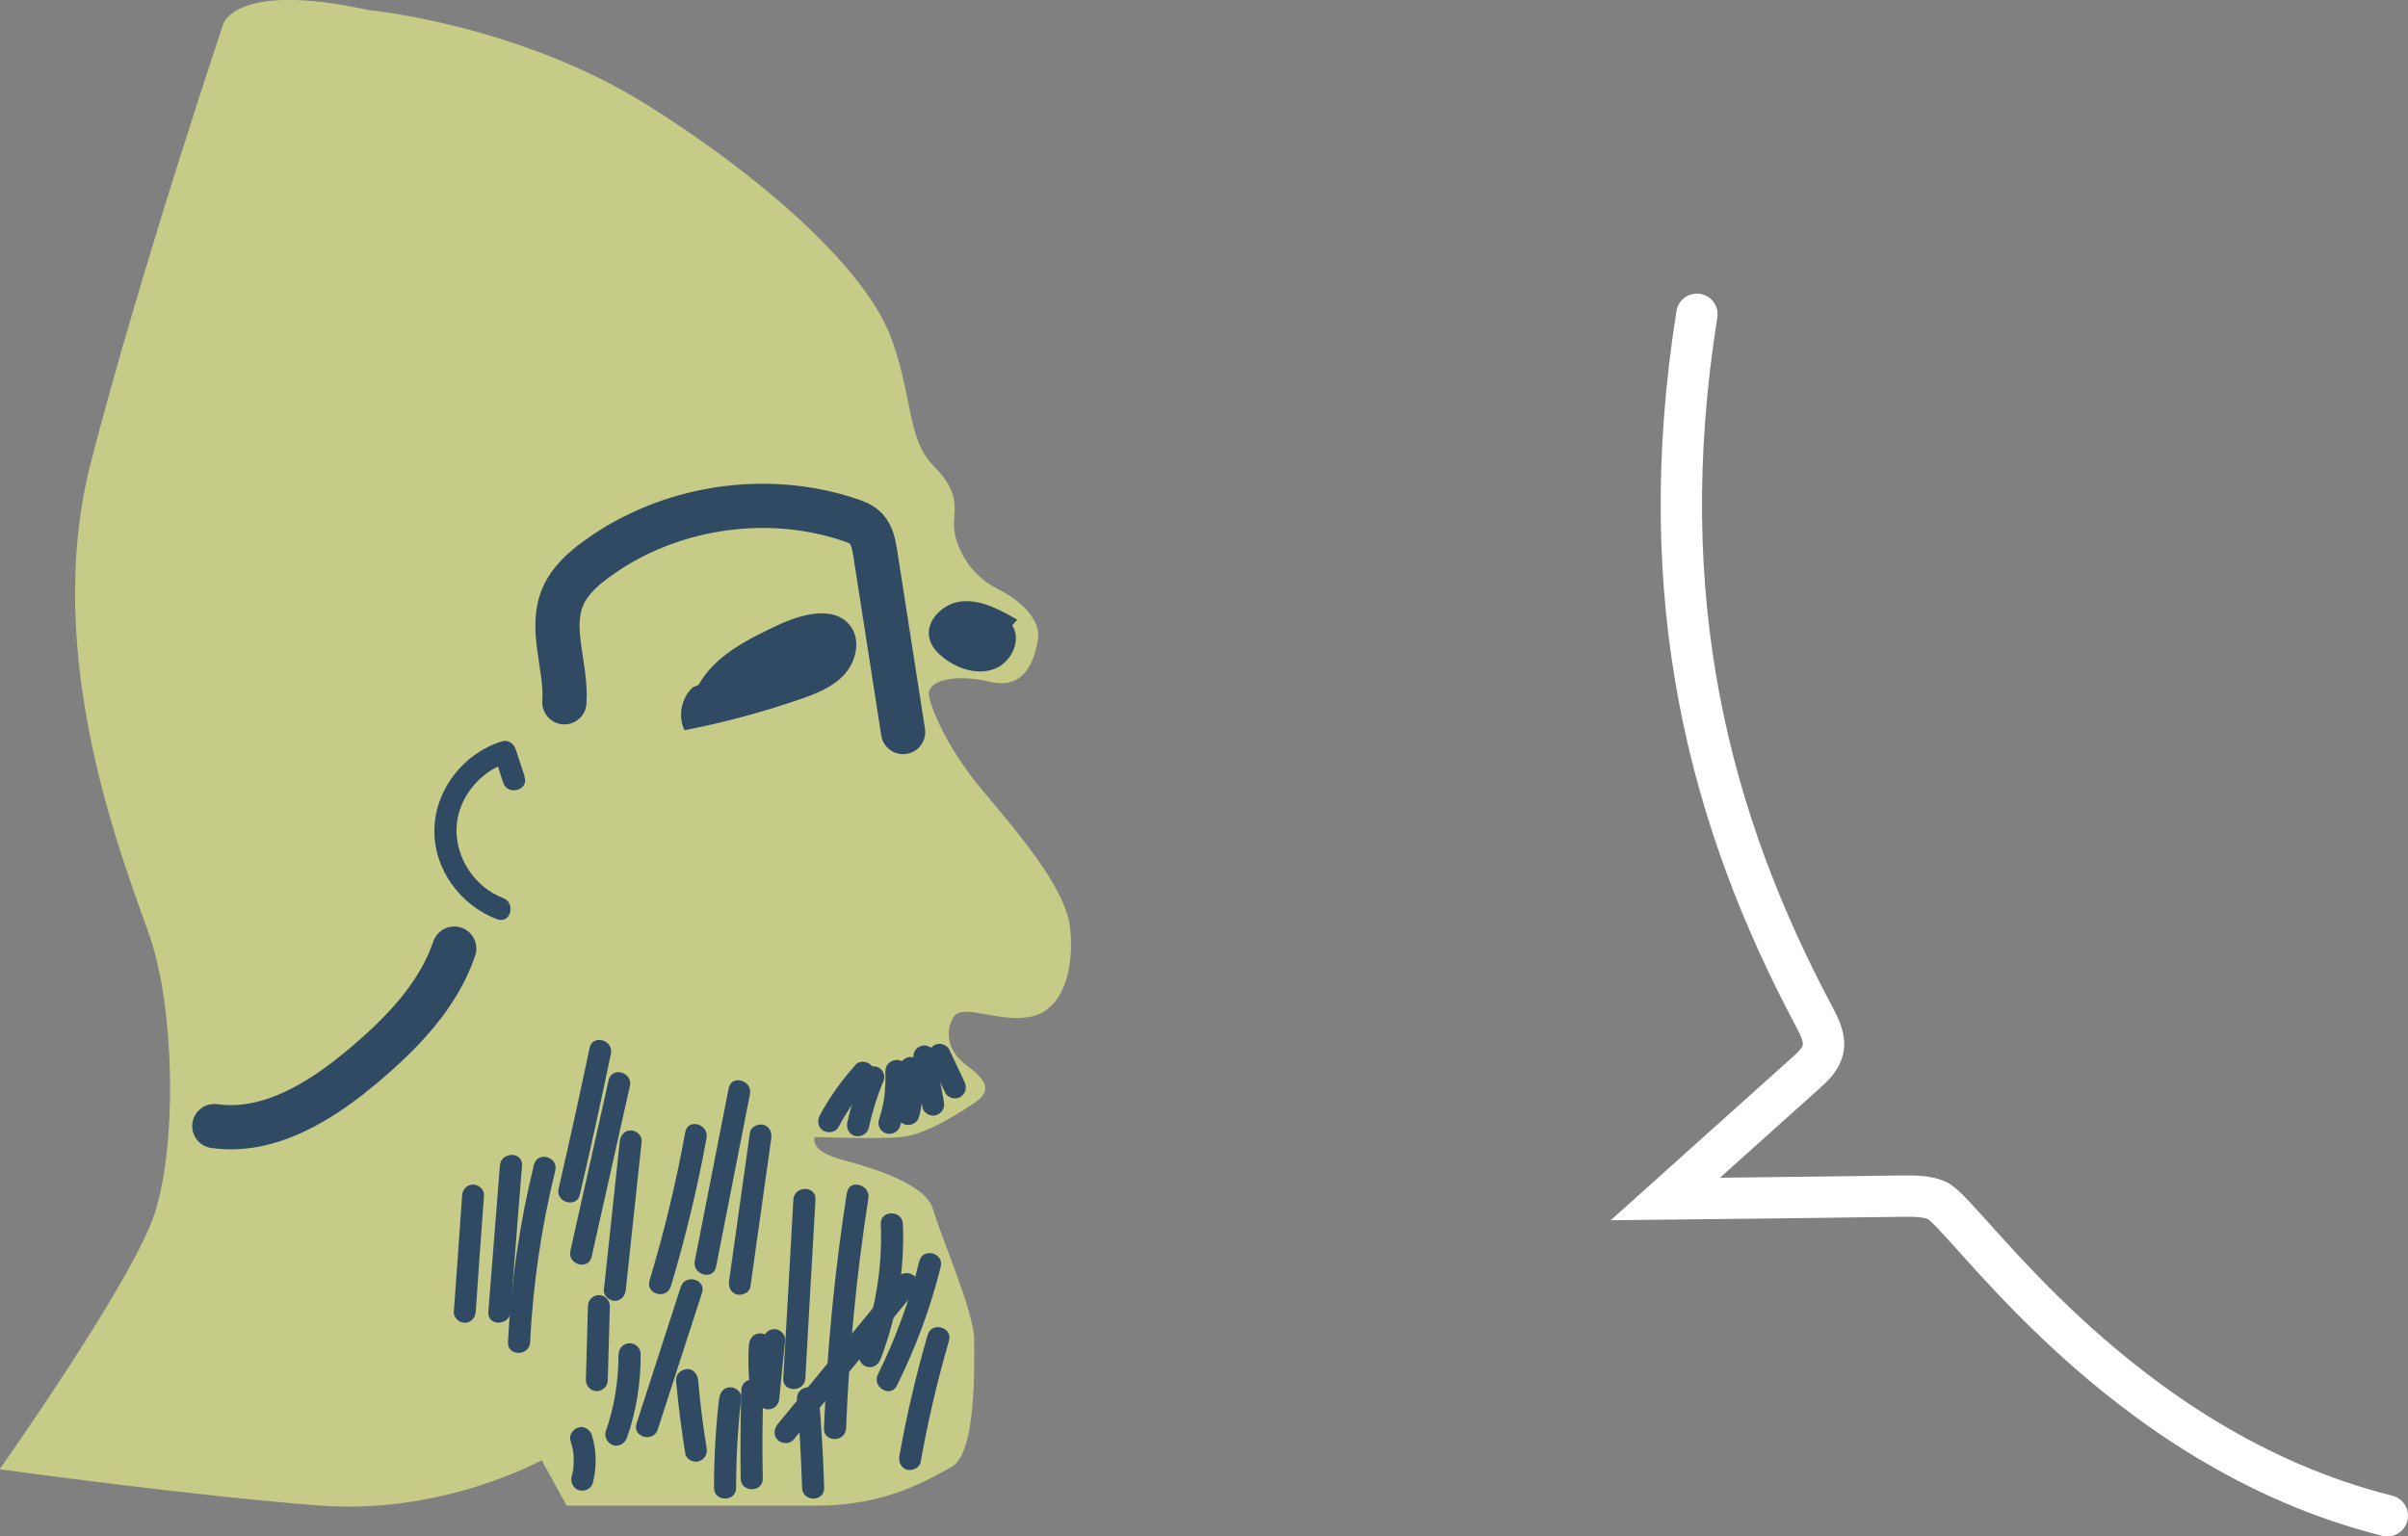 <?xml version="1.0" encoding="UTF-8"?><svg id="Layer_2" xmlns="http://www.w3.org/2000/svg" viewBox="0 0 116.52 74.36"><rect x="0" y="0" width="116.52" height="74.36" fill="#808080" stroke="none"/><defs><style>.cls-1{fill:#304a63;}.cls-2{fill:#c6cb88;}.cls-3{stroke:#304a63;stroke-width:2.14px;}.cls-3,.cls-4{fill:none;stroke-linecap:round;stroke-miterlimit:10;}.cls-4{stroke:#fff;stroke-width:2px;}</style></defs><g id="Layer_1-2"><path class="cls-2" d="m17.85.49s7.27.68,13.55,4.64c6.28,3.97,10.5,8.15,11.64,11.02s.81,5.07,2.13,6.39c1.32,1.32.99,2.09.99,2.86s.55,2.31,2.09,3.09c1.54.77,2.09,1.76,1.98,2.42-.11.66-.44,2.53-2.31,2.09-1.87-.44-3.09,0-2.97.66.11.66.88,2.53,2.53,4.52,1.65,1.98,4.08,4.74,4.3,6.72.22,1.98-.33,3.97-1.87,4.3-1.54.33-3.31-.66-3.75,0-.44.66-.33,1.65.55,2.31s1.43,1.21.44,1.87c-.99.66-2.42,1.54-3.53,1.65s-4.19,0-4.19,0c0,0-.33.66,1.32,1.1s4.08,1.21,4.41,2.42c.33,1.21,1.98,4.96,1.98,6.28s.11,5.51-1.1,6.17c-1.21.66-3.2,1.87-6.5,1.87h-12.12l-1.21-2.2s-4.74,2.64-10.69,2.2c-5.95-.44-15.54-1.76-15.54-1.76,0,0,6.39-9.03,7.49-12.34,1.1-3.31.99-9.92-.22-13.44-1.21-3.53-5.29-13.44-2.86-22.92C6.83,12.96,10.8,1.17,10.8,1.17c0,0,.57-2.1,7.05-.68Z"/><path class="cls-3" d="m27.31,33.99c.12-1.74-.77-3.58-.05-5.17.33-.73.95-1.28,1.59-1.75,3.45-2.53,8.15-3.27,12.21-1.93.31.1.63.22.86.46.28.31.36.74.43,1.16.45,2.89.9,5.78,1.35,8.67"/><path class="cls-1" d="m25.39,37.59l-.44-1.34c-.09-.27-.37-.46-.66-.37-1.83.56-3.21,2.29-3.27,4.22s1.24,3.72,3.04,4.39c.65.24.92-.79.28-1.03-1.35-.51-2.29-1.92-2.25-3.36s1.11-2.77,2.48-3.19l-.66-.37.44,1.34c.21.65,1.25.37,1.03-.28h0Z"/><path class="cls-1" d="m33.8,33.15c.79-1.41,2.34-2.19,3.81-2.88,1.16-.55,2.78-1,3.55.04.5.68.27,1.7-.3,2.33-.57.63-1.4.95-2.2,1.22-1.81.62-3.66,1.12-5.54,1.48-.33-.68-.15-1.58.41-2.08"/><path class="cls-1" d="m49.22,29.99c-.82-.47-1.69-.95-2.63-.89s-1.87.96-1.6,1.86c.11.38.4.67.71.91.69.52,1.63.81,2.43.5s1.32-1.38.85-2.1"/><path class="cls-1" d="m45,51.32c.25.52.49,1.05.74,1.57.05.12.2.21.32.25.13.04.3.02.41-.05s.21-.18.25-.32c.03-.15.01-.28-.05-.41-.25-.52-.49-1.05-.74-1.57-.05-.12-.2-.21-.32-.25-.13-.04-.3-.02-.41.05s-.21.18-.25.32c-.03.15-.01.28.05.41h0Z"/><path class="cls-1" d="m44.21,51.28c.14.77.28,1.55.43,2.32.05.28.4.46.66.37.3-.1.43-.36.37-.66-.14-.77-.28-1.55-.43-2.32-.05-.28-.4-.46-.66-.37-.3.1-.43.36-.37.66h0Z"/><path class="cls-1" d="m43.56,51.84s.02.1.02.14c0,.04,0,.03,0-.04,0,.03,0,.06,0,.08,0,.08.02.17.02.25.01.18.01.36,0,.54,0,.08,0,.17-.02.25,0,.05-.01.1-.02.14,0,.04,0,.03,0-.04,0,.03,0,.05-.01.08-.03.18-.07.35-.11.53-.07.27.09.59.37.66s.58-.08.66-.37c.22-.82.24-1.67.1-2.51-.05-.28-.4-.46-.66-.37-.3.1-.43.36-.37.66h0Z"/><path class="cls-1" d="m42.84,51.84c.02.42,0,.83-.05,1.25,0,.04,0,.03,0-.03,0,.03,0,.06-.01.09,0,.05-.02.09-.02.14-.02.1-.04.2-.06.3-.05.21-.1.41-.17.61-.09.27.1.6.37.66.29.07.57-.09.66-.37.27-.85.39-1.76.35-2.66-.01-.28-.24-.55-.53-.53-.28.01-.55.24-.53.53h0Z"/><path class="cls-1" d="m41.81,51.85c-.35.8-.62,1.62-.81,2.47-.06.27.08.59.37.66.27.06.59-.08.66-.37.09-.39.19-.78.31-1.17.06-.19.13-.38.19-.56.04-.1.07-.19.11-.29.02-.04.03-.08.05-.12-.06.12.02-.05.03-.07.06-.14.1-.26.05-.41-.03-.12-.13-.26-.25-.32-.23-.12-.61-.08-.73.19h0Z"/><path class="cls-1" d="m41.39,51.55c-.67.74-1.26,1.57-1.73,2.45-.13.25-.07.59.19.73.25.13.59.07.73-.19.22-.42.47-.82.74-1.21.06-.09.13-.18.2-.27.02-.03.04-.06.06-.08,0,0,.06-.08.02-.03s.01-.02.02-.03c.02-.02.03-.04.05-.07.15-.19.31-.37.47-.55.19-.21.22-.55,0-.76-.21-.19-.56-.22-.76,0h0Z"/><path class="cls-1" d="m22.36,57.86c-.13,1.88-.26,3.76-.4,5.63-.02.29.26.53.53.53.31,0,.51-.25.53-.53.13-1.88.26-3.76.4-5.63.02-.29-.26-.53-.53-.53-.31,0-.51.25-.53.53h0Z"/><path class="cls-1" d="m24.19,56.41c-.19,2.36-.37,4.73-.56,7.09-.05.69,1.02.68,1.07,0,.19-2.36.37-4.73.56-7.09.05-.69-1.02-.68-1.07,0h0Z"/><path class="cls-1" d="m25.84,56.36c-.69,2.82-1.12,5.7-1.26,8.6-.03.69,1.04.69,1.07,0,.14-2.81.55-5.58,1.22-8.31.16-.67-.87-.95-1.03-.28h0Z"/><path class="cls-1" d="m28.53,50.72c-.48,2.28-.98,4.55-1.5,6.81-.16.67.88.96,1.03.28.53-2.26,1.03-4.54,1.5-6.81.14-.67-.89-.96-1.03-.28h0Z"/><path class="cls-1" d="m29.45,52.28c-.62,2.75-1.23,5.5-1.85,8.26-.15.67.88.96,1.03.28.62-2.75,1.23-5.5,1.85-8.26.15-.67-.88-.96-1.03-.28h0Z"/><path class="cls-1" d="m29.99,55.24c-.26,2.4-.51,4.79-.77,7.19-.03.29.27.53.53.53.31,0,.5-.25.53-.53.26-2.4.51-4.79.77-7.19.03-.29-.27-.53-.53-.53-.31,0-.5.25-.53.53h0Z"/><path class="cls-1" d="m33.16,54.79c-.44,2.43-1.02,4.83-1.73,7.19-.2.66.83.94,1.03.28.71-2.36,1.29-4.77,1.73-7.19.12-.67-.91-.96-1.03-.28h0Z"/><path class="cls-1" d="m35.26,52.67c-.55,2.79-1.09,5.57-1.64,8.36-.13.67.9.96,1.03.28.55-2.79,1.09-5.57,1.64-8.36.13-.67-.9-.96-1.03-.28h0Z"/><path class="cls-1" d="m36.29,54.81c-.34,2.39-.67,4.79-1.01,7.18-.04.29.07.57.37.66.25.07.62-.09.66-.37.34-2.39.67-4.79,1.01-7.18.04-.29-.07-.57-.37-.66-.25-.07-.62.09-.66.37h0Z"/><path class="cls-1" d="m38.39,58.06c-.16,2.88-.32,5.76-.49,8.65-.04.69,1.03.69,1.07,0,.16-2.88.32-5.76.49-8.65.04-.69-1.03-.69-1.07,0h0Z"/><path class="cls-1" d="m42.62,59.23c.09,2.14-.27,4.26-1.04,6.26-.1.27.11.59.37.66.3.08.55-.1.66-.37.8-2.08,1.17-4.31,1.08-6.54-.03-.69-1.1-.69-1.07,0h0Z"/><path class="cls-1" d="m44.49,61.02c-.47,1.9-1.14,3.74-2.01,5.5-.3.61.62,1.16.92.54.91-1.84,1.63-3.76,2.12-5.75.17-.67-.86-.95-1.03-.28h0Z"/><path class="cls-1" d="m43.5,61.77c-1.96,2.39-3.91,4.77-5.87,7.16-.18.23-.22.54,0,.76.19.19.57.22.76,0,1.96-2.39,3.91-4.77,5.87-7.16.18-.23.22-.54,0-.76-.19-.19-.57-.22-.76,0h0Z"/><path class="cls-1" d="m32.94,62.29c-.71,2.2-1.42,4.4-2.14,6.61-.21.66.82.94,1.03.28.71-2.2,1.42-4.4,2.14-6.61.21-.66-.82-.94-1.03-.28h0Z"/><path class="cls-1" d="m29.93,65.54c0,1.28-.2,2.54-.62,3.75-.09.27.11.58.37.66.29.08.56-.1.66-.37.45-1.29.67-2.67.66-4.04,0-.29-.24-.53-.53-.53s-.54.24-.53.53h0Z"/><path class="cls-1" d="m28.45,63.21c-.03,1.2-.07,2.4-.1,3.59,0,.29.25.53.53.53s.53-.24.53-.53c.03-1.2.07-2.4.1-3.59,0-.29-.25-.53-.53-.53s-.53.24-.53.53h0Z"/><path class="cls-1" d="m32.71,66.8c.11,1.19.26,2.37.45,3.55.04.28.4.46.66.37.3-.1.42-.36.37-.66-.18-1.09-.31-2.15-.41-3.27-.03-.28-.23-.55-.53-.53-.27.01-.56.24-.53.53h0Z"/><path class="cls-1" d="m36.24,65.05c-.05.68-.03,1.37.04,2.04.02.15.05.27.16.38.09.09.24.16.38.16.26-.01.57-.24.53-.53-.07-.68-.09-1.36-.04-2.04.02-.28-.26-.55-.53-.53-.31.01-.51.24-.53.53h0Z"/><path class="cls-1" d="m36.93,64.86c-.09.94-.19,1.88-.28,2.82-.03.28.27.55.53.53.31-.01.51-.24.53-.53.09-.94.19-1.88.28-2.82.03-.28-.27-.55-.53-.53-.31.01-.51.24-.53.53h0Z"/><path class="cls-1" d="m44.89,64.6c-.56,1.93-1.02,3.89-1.37,5.87-.05.28.08.58.37.66.26.07.61-.09.66-.37.35-1.98.81-3.94,1.37-5.87.19-.66-.84-.95-1.03-.28h0Z"/><path class="cls-1" d="m40.98,57.72c-.59,3.78-.96,7.59-1.11,11.41-.03.69,1.04.69,1.07,0,.15-3.73.5-7.44,1.08-11.13.11-.67-.93-.96-1.03-.28h0Z"/><path class="cls-1" d="m38.56,67.67c.13,1.44.21,2.89.25,4.34.02.69,1.09.69,1.07,0-.04-1.45-.13-2.9-.25-4.34-.03-.29-.23-.53-.53-.53-.27,0-.56.25-.53.53h0Z"/><path class="cls-1" d="m35.87,67.28c-.04,1.42-.05,2.85-.03,4.28.01.69,1.08.69,1.07,0-.03-1.43-.02-2.85.03-4.28.02-.69-1.05-.69-1.07,0h0Z"/><path class="cls-1" d="m34.8,67.67c-.17,1.44-.25,2.89-.25,4.34,0,.69,1.07.69,1.07,0,0-1.45.08-2.9.25-4.34.03-.29-.27-.53-.53-.53-.32,0-.5.25-.53.53h0Z"/><path class="cls-1" d="m27.61,69.75c.05.15.09.31.12.47,0,.02,0,.05.01.07,0,.06,0,.05,0-.03.01.03,0,.08.01.11,0,.08.01.16.01.24,0,.16,0,.32-.02.48-.02.14.02-.09,0,.02,0,.04-.01.07-.02.11-.02.09-.04.17-.06.25-.07.27.09.59.37.66s.58-.08.66-.37c.19-.75.18-1.56-.05-2.3-.08-.27-.38-.46-.66-.37-.27.09-.46.37-.37.66h0Z"/><path class="cls-3" d="m21.98,45.91c-.77,2.27-2.51,4.07-4.33,5.61-2.06,1.75-4.6,3.36-7.28,2.98"/><path class="cls-4" d="m115.52,73.36c-13.08-3.27-20.46-14.69-21.79-15.26-.51-.22-1.08-.21-1.63-.21-3.84.05-7.68.1-11.52.14,2.26-2.03,4.52-4.06,6.79-6.09.36-.32.73-.67.84-1.14.12-.55-.16-1.09-.42-1.59-5.07-9.51-7.87-20.2-5.68-34"/></g></svg>